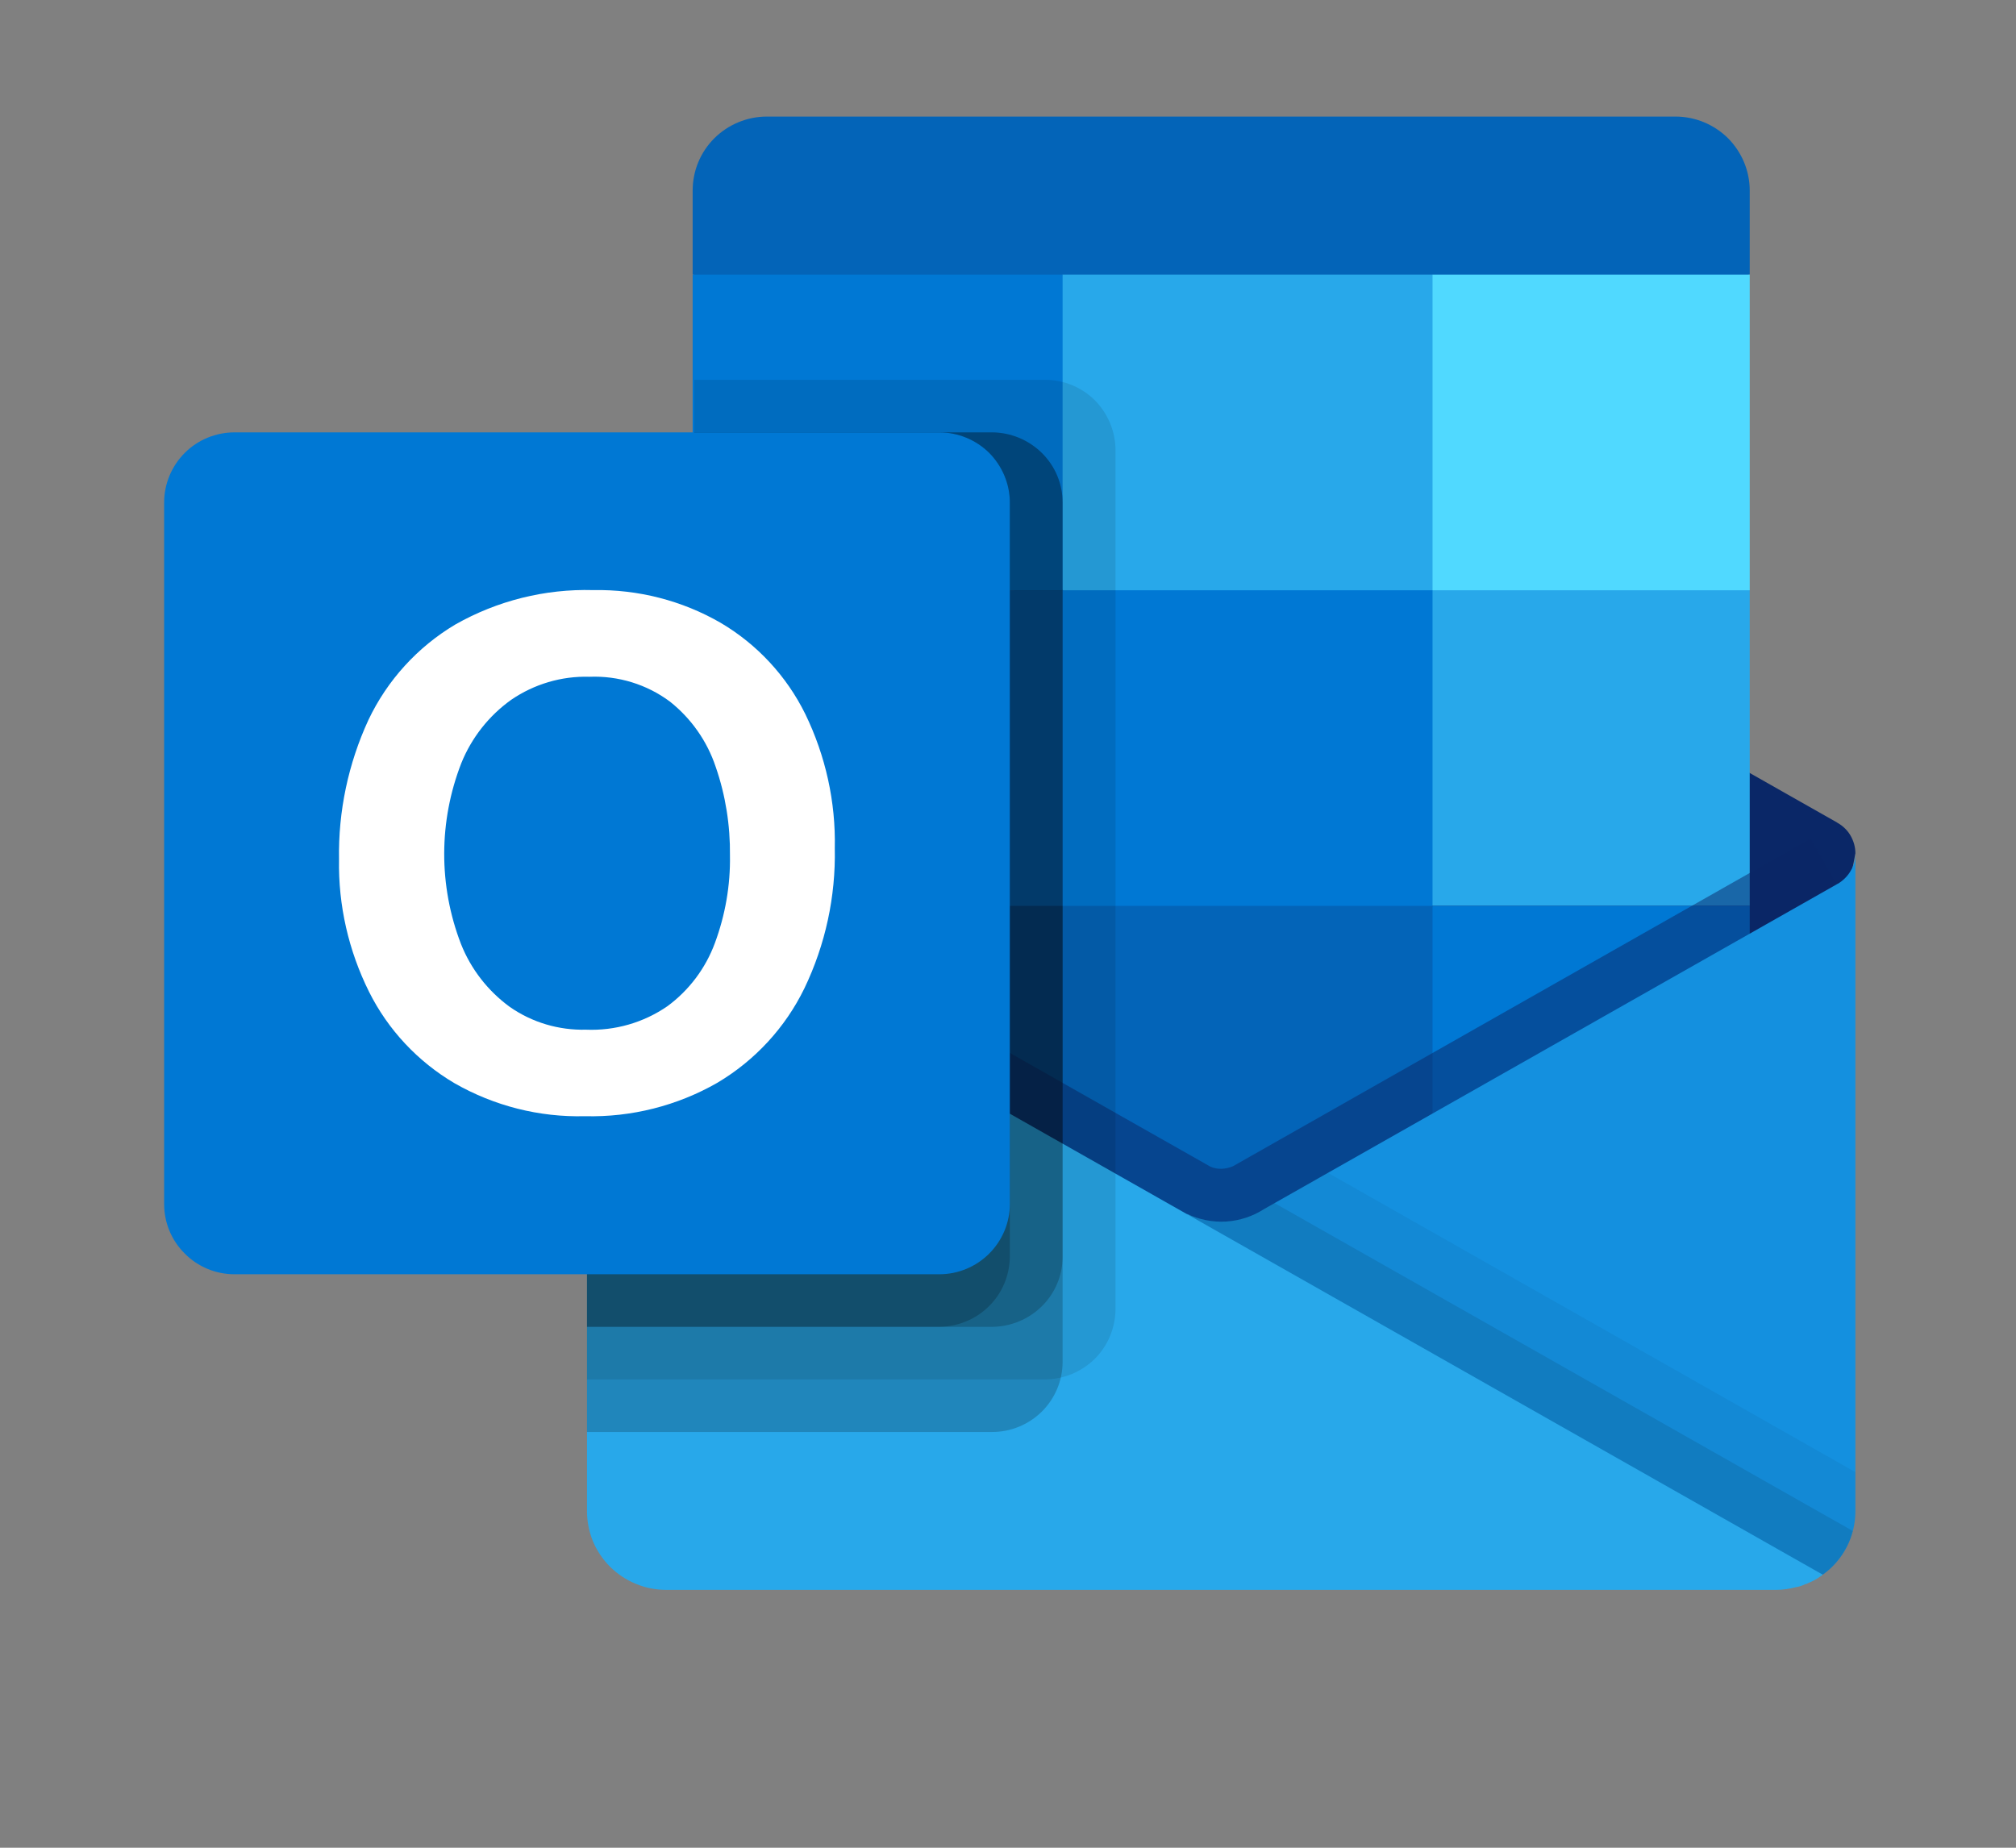 <svg width="12" height="11" viewBox="0 0 12 11" fill="none" xmlns="http://www.w3.org/2000/svg">
<rect x="0" y="0" width="12" height="11" fill="#808080" stroke="none"/>
<g clip-path="url(#clip0_40127_47886)">
<path d="M9.973 0.694H4.565C4.447 0.694 4.335 0.741 4.252 0.823C4.169 0.906 4.123 1.017 4.123 1.134V1.634L7.171 2.574L10.415 1.634V1.134C10.415 1.017 10.368 0.906 10.286 0.823C10.203 0.741 10.091 0.694 9.973 0.694Z" fill="#0364B8"/>
<path d="M10.934 5.52C10.98 5.376 11.017 5.229 11.044 5.08C11.044 5.043 11.034 5.008 11.016 4.976C10.998 4.944 10.971 4.918 10.94 4.9L10.935 4.897L10.934 4.896L7.524 2.963C7.51 2.953 7.495 2.945 7.479 2.937C7.414 2.904 7.342 2.888 7.269 2.888C7.196 2.888 7.124 2.904 7.059 2.937C7.043 2.944 7.028 2.953 7.014 2.962L3.604 4.897L3.603 4.897L3.599 4.9C3.567 4.918 3.54 4.944 3.522 4.976C3.504 5.007 3.494 5.043 3.494 5.08C3.521 5.229 3.558 5.376 3.604 5.52L7.219 8.153L10.934 5.52Z" fill="#0A2767"/>
<path d="M8.527 1.635H6.325L5.689 2.574L6.325 3.514L8.527 5.393H10.415V3.514L8.527 1.635Z" fill="#28A8EA"/>
<path d="M4.123 1.635H6.325V3.514H4.123V1.635Z" fill="#0078D4"/>
<path d="M8.527 1.635H10.415V3.514H8.527V1.635Z" fill="#50D9FF"/>
<path d="M8.527 5.393L6.325 3.514H4.123V5.393L6.325 7.272L9.733 7.826L8.527 5.393Z" fill="#0364B8"/>
<path d="M6.325 3.514H8.527V5.393H6.325V3.514Z" fill="#0078D4"/>
<path d="M4.123 5.393H6.325V7.272H4.123V5.393Z" fill="#064A8C"/>
<path d="M8.527 5.393H10.415V7.272H8.527V5.393Z" fill="#0078D4"/>
<path opacity="0.5" d="M7.329 7.967L3.619 5.273L3.774 5.001C3.774 5.001 7.155 6.917 7.206 6.946C7.228 6.955 7.25 6.959 7.273 6.958C7.296 6.957 7.318 6.952 7.339 6.943L10.778 4.991L10.934 5.263L7.329 7.967Z" fill="#0A2767"/>
<path d="M10.94 5.261L10.935 5.263L10.934 5.264L7.524 7.198C7.457 7.241 7.379 7.267 7.299 7.272C7.218 7.277 7.138 7.261 7.065 7.226L8.252 8.811L10.849 9.374V9.375C10.91 9.332 10.959 9.275 10.993 9.209C11.027 9.143 11.044 9.069 11.044 8.995V5.08C11.044 5.117 11.035 5.153 11.016 5.184C10.998 5.216 10.971 5.242 10.94 5.261Z" fill="#1490DF"/>
<path opacity="0.05" d="M11.044 8.995V8.764L7.904 6.982L7.524 7.198C7.457 7.241 7.379 7.267 7.299 7.272C7.218 7.277 7.138 7.261 7.065 7.226L8.252 8.811L10.849 9.374V9.375C10.91 9.332 10.959 9.275 10.993 9.209C11.027 9.143 11.044 9.069 11.044 8.995Z" fill="black"/>
<path opacity="0.1" d="M11.028 9.114L7.586 7.162L7.524 7.197C7.457 7.24 7.379 7.266 7.299 7.271C7.218 7.276 7.138 7.26 7.065 7.225L8.252 8.811L10.849 9.373V9.375C10.937 9.311 11.001 9.219 11.028 9.115V9.114Z" fill="black"/>
<path d="M3.604 5.265V5.262H3.601L3.591 5.255C3.561 5.237 3.536 5.211 3.519 5.181C3.502 5.15 3.493 5.115 3.494 5.08V8.995C3.494 9.057 3.506 9.118 3.529 9.175C3.553 9.232 3.588 9.284 3.632 9.328C3.676 9.371 3.728 9.406 3.785 9.429C3.842 9.453 3.904 9.465 3.966 9.465H10.572C10.612 9.465 10.651 9.459 10.689 9.449C10.709 9.446 10.728 9.44 10.745 9.431C10.752 9.43 10.758 9.428 10.764 9.424C10.79 9.414 10.814 9.4 10.837 9.384C10.843 9.38 10.846 9.38 10.849 9.374L3.604 5.265Z" fill="#28A8EA"/>
<path opacity="0.1" d="M6.64 7.794V2.678C6.639 2.568 6.595 2.462 6.517 2.383C6.438 2.305 6.332 2.261 6.22 2.261H4.132V4.596L3.604 4.896L3.602 4.897L3.598 4.899C3.567 4.917 3.54 4.944 3.522 4.975C3.503 5.007 3.494 5.043 3.494 5.08V8.212H6.22C6.332 8.211 6.438 8.167 6.517 8.089C6.595 8.011 6.639 7.905 6.64 7.794Z" fill="black"/>
<path opacity="0.2" d="M6.325 8.108V2.992C6.325 2.881 6.281 2.775 6.202 2.697C6.123 2.619 6.017 2.575 5.906 2.574H4.132V4.596L3.604 4.896L3.602 4.897L3.598 4.899C3.567 4.917 3.54 4.944 3.522 4.976C3.503 5.007 3.494 5.043 3.494 5.08V8.525H5.906C6.017 8.525 6.123 8.481 6.202 8.403C6.281 8.324 6.325 8.218 6.325 8.108Z" fill="black"/>
<path opacity="0.2" d="M6.325 7.481V2.992C6.325 2.881 6.281 2.775 6.202 2.697C6.123 2.619 6.017 2.575 5.906 2.574H4.132V4.596L3.604 4.896L3.602 4.897L3.598 4.899C3.567 4.917 3.54 4.944 3.522 4.976C3.503 5.007 3.494 5.043 3.494 5.08V7.899H5.906C6.017 7.898 6.123 7.854 6.202 7.776C6.281 7.698 6.325 7.592 6.325 7.481Z" fill="black"/>
<path opacity="0.2" d="M6.011 7.481V2.992C6.01 2.881 5.966 2.775 5.887 2.697C5.809 2.619 5.702 2.575 5.591 2.574H4.132V4.596L3.604 4.896L3.602 4.897L3.598 4.899C3.567 4.917 3.54 4.944 3.522 4.976C3.503 5.007 3.494 5.043 3.494 5.08V7.899H5.591C5.702 7.898 5.809 7.854 5.887 7.776C5.966 7.698 6.01 7.592 6.011 7.481Z" fill="black"/>
<path d="M1.396 2.574H5.591C5.702 2.574 5.809 2.618 5.888 2.696C5.966 2.775 6.011 2.881 6.011 2.992V7.168C6.011 7.279 5.966 7.385 5.888 7.463C5.809 7.542 5.702 7.586 5.591 7.586H1.396C1.285 7.586 1.178 7.542 1.1 7.463C1.021 7.385 0.977 7.279 0.977 7.168L0.977 2.992C0.977 2.881 1.021 2.775 1.1 2.696C1.178 2.618 1.285 2.574 1.396 2.574Z" fill="#0078D4"/>
<path d="M2.193 4.286C2.305 4.05 2.485 3.852 2.71 3.718C2.96 3.576 3.244 3.505 3.531 3.513C3.797 3.508 4.06 3.575 4.29 3.708C4.507 3.836 4.682 4.025 4.793 4.25C4.914 4.499 4.975 4.773 4.969 5.049C4.975 5.338 4.913 5.624 4.788 5.884C4.674 6.118 4.494 6.313 4.27 6.446C4.031 6.583 3.758 6.652 3.482 6.645C3.21 6.652 2.942 6.584 2.706 6.449C2.487 6.32 2.31 6.131 2.197 5.905C2.075 5.66 2.013 5.39 2.018 5.116C2.013 4.83 2.073 4.546 2.193 4.286ZM2.744 5.62C2.803 5.769 2.904 5.899 3.034 5.994C3.167 6.087 3.326 6.134 3.488 6.13C3.661 6.137 3.831 6.088 3.973 5.99C4.102 5.895 4.2 5.764 4.255 5.615C4.317 5.448 4.348 5.271 4.345 5.093C4.347 4.914 4.319 4.735 4.26 4.565C4.209 4.412 4.114 4.277 3.988 4.177C3.85 4.074 3.68 4.022 3.508 4.029C3.342 4.024 3.179 4.073 3.043 4.166C2.91 4.261 2.807 4.392 2.746 4.543C2.611 4.889 2.61 5.273 2.744 5.62L2.744 5.62Z" fill="white"/>
</g>
<defs>
<clipPath id="clip0_40127_47886">
<rect width="10.5" height="10.023" fill="white" transform="translate(0.917 0.068)"/>
</clipPath>
</defs>
</svg>
